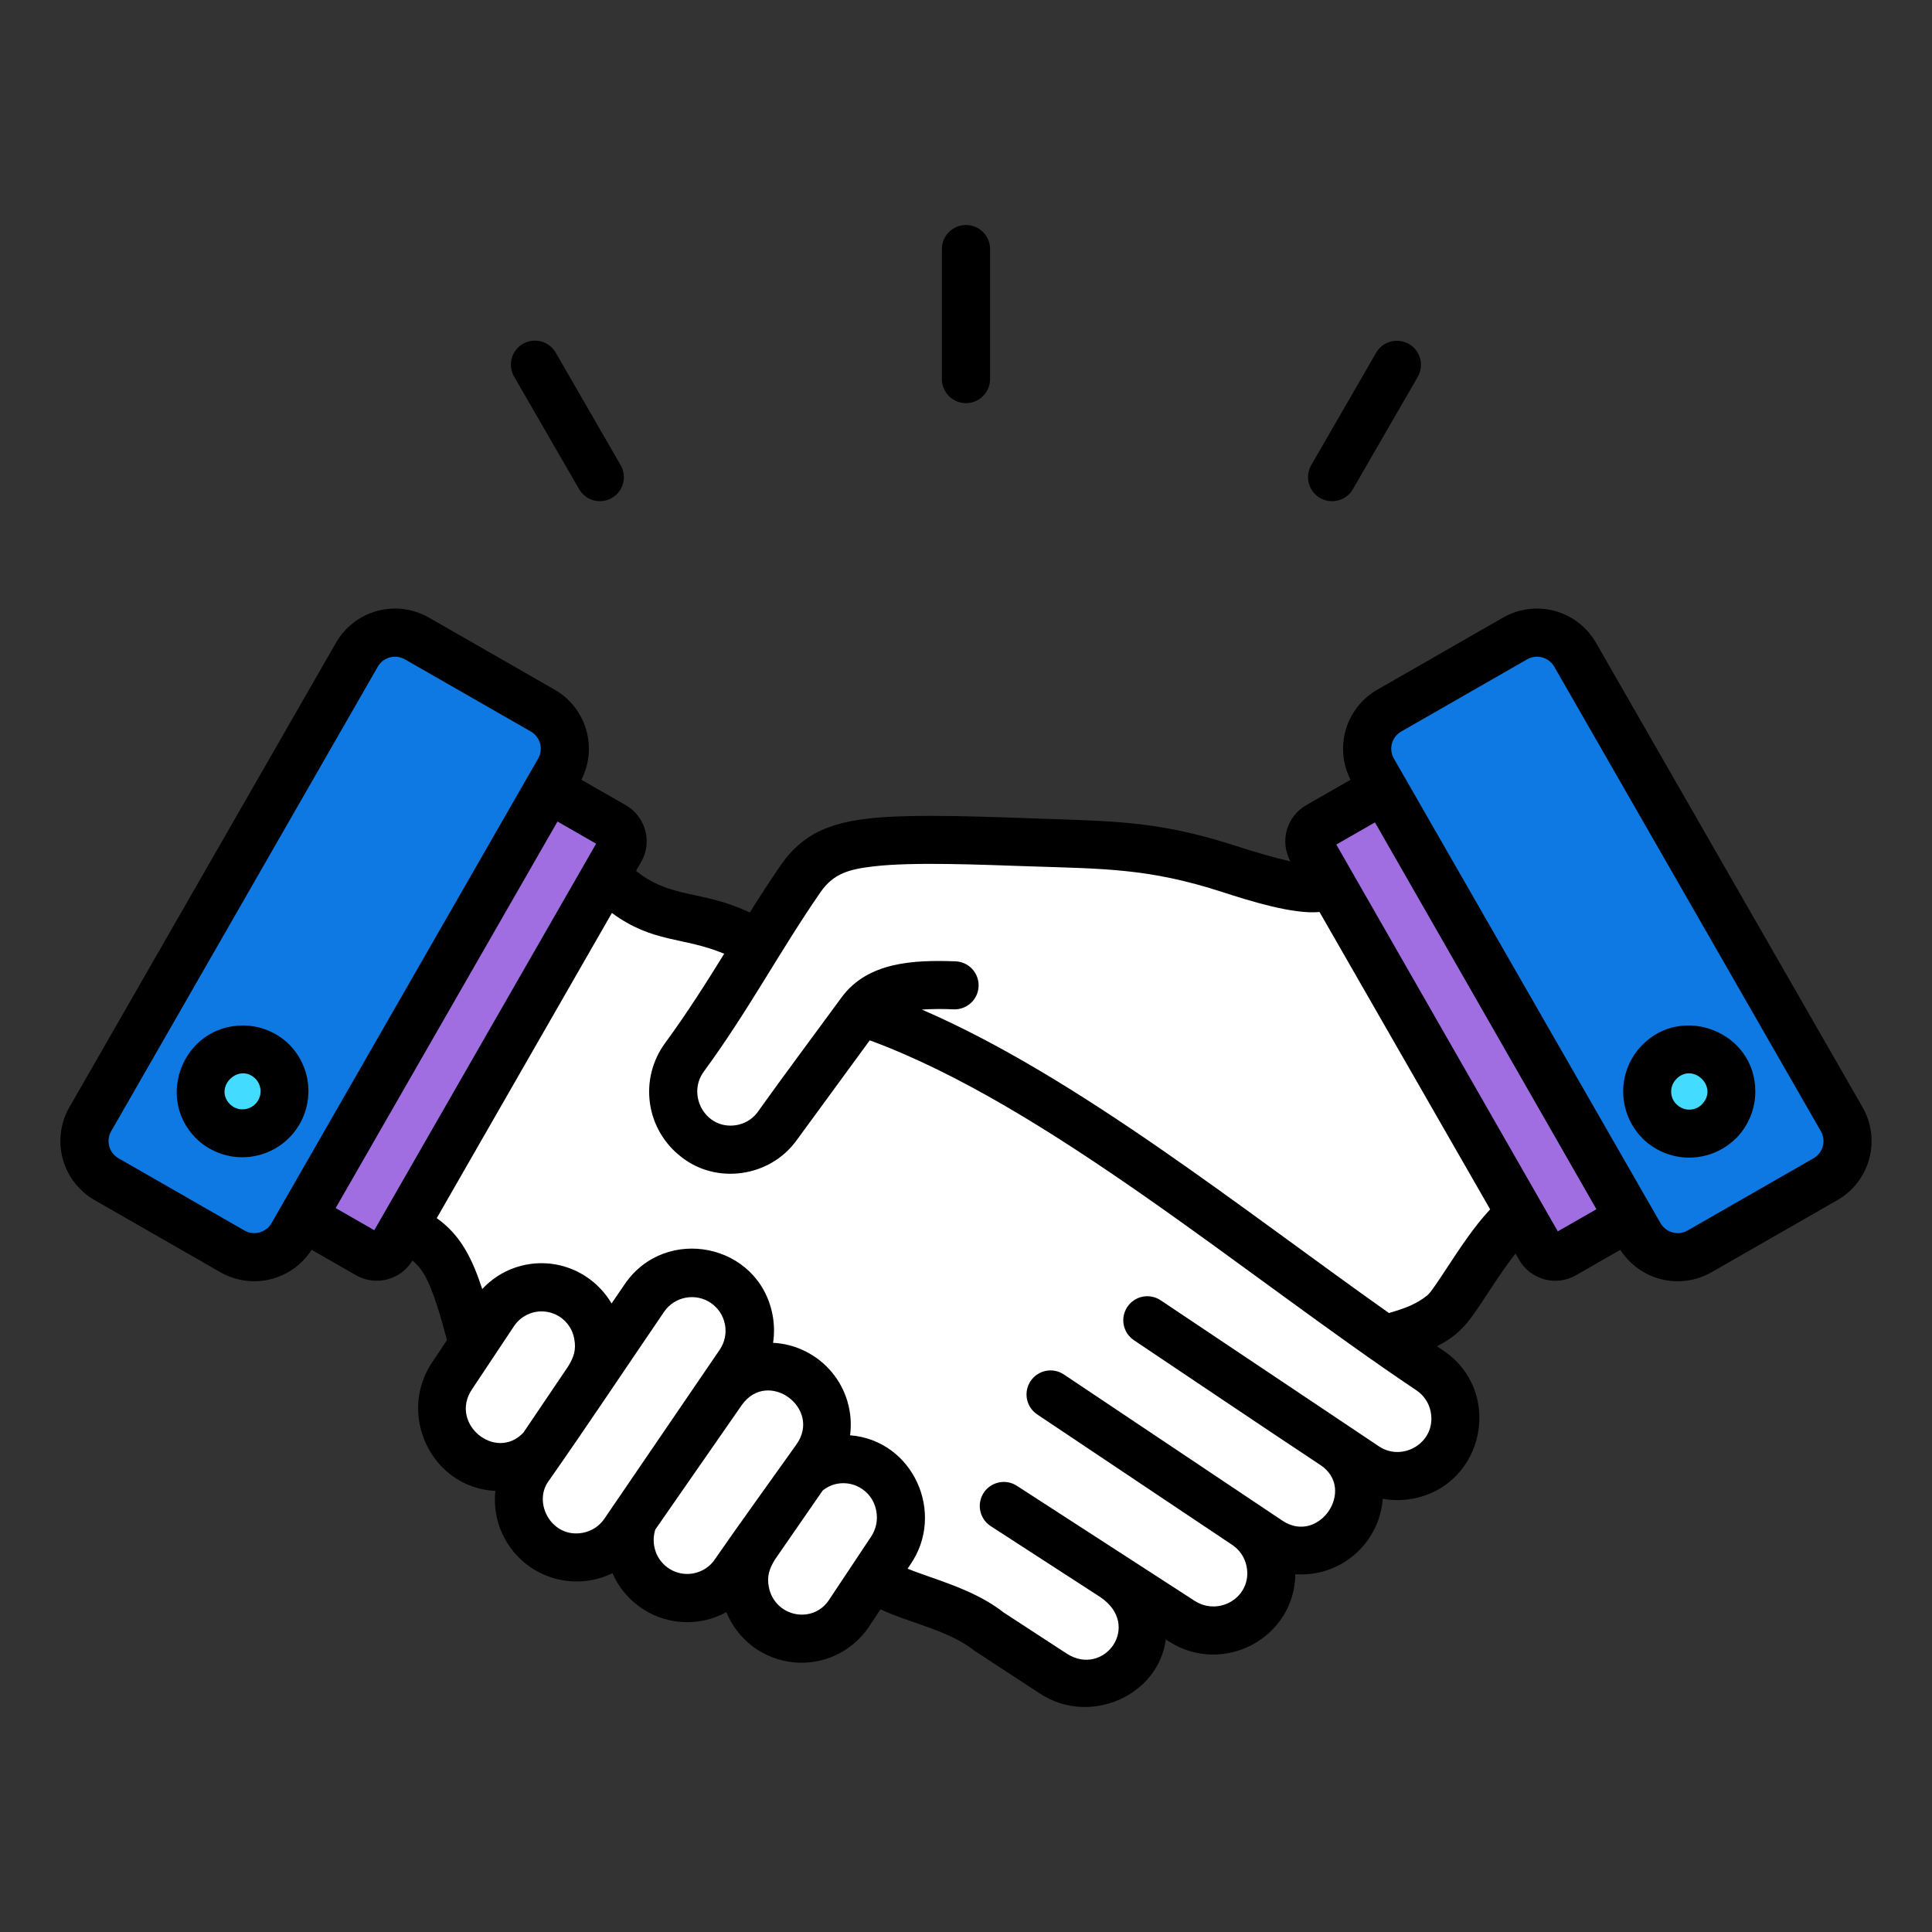 <svg width="86" height="86" viewBox="0 0 86 86" fill="none" xmlns="http://www.w3.org/2000/svg">
<rect x="0" y="0" width="86" height="86" fill="#333333" stroke="none"/>
<path fill-rule="evenodd" clip-rule="evenodd" d="M19.897 59.651C19.653 58.744 19.299 57.438 18.881 56.726C18.744 56.491 18.567 56.283 18.359 56.109C18.11 56.525 17.709 56.827 17.24 56.95C16.771 57.073 16.273 57.008 15.852 56.768L13.872 55.633C13.454 56.288 12.799 56.757 12.045 56.944C11.29 57.13 10.492 57.02 9.817 56.635L4.204 53.417C3.51 53.017 3.003 52.359 2.793 51.586C2.583 50.813 2.688 49.989 3.085 49.293L14.958 28.606C15.358 27.912 16.016 27.404 16.79 27.195C17.563 26.985 18.388 27.09 19.084 27.486L24.697 30.704C25.37 31.093 25.869 31.725 26.089 32.47C26.31 33.216 26.235 34.018 25.881 34.71L27.858 35.843C28.282 36.087 28.593 36.49 28.721 36.962C28.85 37.435 28.786 37.939 28.543 38.364L28.312 38.768C29.906 40.03 31.23 39.603 33.376 40.619C33.823 39.907 34.278 39.201 34.762 38.501C35.734 37.094 36.973 36.633 38.65 36.436C40.656 36.201 44.308 36.375 46.702 36.454C49.956 36.56 51.84 36.622 55.092 37.678C55.85 37.924 56.696 38.178 57.441 38.339C57.207 37.915 57.15 37.415 57.281 36.949C57.412 36.482 57.72 36.085 58.14 35.844L60.117 34.71C59.763 34.018 59.689 33.216 59.909 32.471C60.13 31.725 60.629 31.093 61.302 30.704L66.914 27.487C67.61 27.09 68.435 26.986 69.209 27.195C69.982 27.405 70.641 27.913 71.041 28.607L82.913 49.294C83.31 49.99 83.415 50.814 83.205 51.587C82.995 52.36 82.488 53.018 81.794 53.418L76.181 56.636C75.506 57.021 74.708 57.131 73.954 56.945C73.199 56.758 72.545 56.289 72.126 55.634L70.146 56.769C69.721 57.011 69.216 57.076 68.744 56.947C68.271 56.819 67.868 56.508 67.624 56.084L67.462 55.8C67.025 56.35 66.593 57.006 66.214 57.583C65.399 58.822 65.069 59.361 63.963 59.927L64.246 60.118C66.927 61.917 66.095 66.078 62.92 66.706C62.468 66.795 62.004 66.798 61.552 66.715C61.479 67.675 61.029 68.568 60.3 69.198C59.571 69.828 58.622 70.143 57.661 70.075C57.62 72.925 54.432 74.621 52.007 73.051L51.894 72.978C51.567 75.486 48.51 76.833 46.309 75.398L43.381 73.483C42.218 72.559 40.531 72.264 39.194 71.637L38.676 72.419C38.31 72.962 37.804 73.396 37.21 73.674C36.617 73.952 35.959 74.063 35.307 73.995C34.656 73.928 34.035 73.684 33.511 73.291C32.987 72.897 32.58 72.369 32.333 71.762C31.891 72.004 31.404 72.151 30.902 72.194C30.4 72.237 29.894 72.175 29.417 72.013C28.94 71.85 28.503 71.589 28.132 71.248C27.761 70.907 27.466 70.492 27.264 70.03C26.679 70.315 26.029 70.438 25.38 70.386C24.731 70.335 24.108 70.11 23.576 69.736C23.043 69.362 22.621 68.852 22.352 68.259C22.084 67.666 21.979 67.013 22.049 66.366C19.183 66.219 17.651 62.918 19.272 60.59L19.897 59.653V59.651ZM22.884 16.763C22.743 16.517 22.705 16.226 22.779 15.952C22.853 15.678 23.033 15.445 23.278 15.304C23.524 15.163 23.816 15.125 24.089 15.199C24.363 15.273 24.596 15.453 24.737 15.698L27.629 20.708C27.699 20.83 27.744 20.964 27.762 21.103C27.781 21.242 27.771 21.384 27.734 21.519C27.698 21.654 27.635 21.781 27.549 21.892C27.464 22.004 27.357 22.097 27.235 22.167C27.114 22.237 26.98 22.282 26.84 22.3C26.701 22.318 26.56 22.308 26.424 22.272C26.289 22.235 26.162 22.172 26.051 22.087C25.94 22.001 25.847 21.894 25.777 21.773L22.884 16.763ZM61.261 15.694C61.405 15.451 61.639 15.275 61.912 15.204C62.185 15.133 62.475 15.172 62.719 15.313C62.963 15.455 63.142 15.687 63.215 15.959C63.289 16.231 63.253 16.522 63.114 16.767L60.221 21.777C60.151 21.899 60.057 22.005 59.946 22.091C59.834 22.176 59.706 22.239 59.571 22.275C59.435 22.311 59.293 22.32 59.154 22.302C59.014 22.283 58.88 22.237 58.758 22.167C58.636 22.096 58.53 22.003 58.444 21.891C58.359 21.779 58.296 21.652 58.26 21.516C58.224 21.38 58.215 21.238 58.233 21.099C58.252 20.959 58.298 20.825 58.368 20.703L61.261 15.694L61.261 15.694ZM41.926 11.089C41.926 10.804 42.039 10.531 42.24 10.33C42.442 10.129 42.715 10.016 42.999 10.016C43.284 10.016 43.557 10.129 43.758 10.33C43.959 10.531 44.072 10.804 44.072 11.089V16.873C44.072 17.158 43.959 17.431 43.758 17.632C43.557 17.833 43.284 17.946 42.999 17.946C42.715 17.946 42.442 17.833 42.24 17.632C42.039 17.431 41.926 17.158 41.926 16.873V11.089Z" fill="black"/>
<path fill-rule="evenodd" clip-rule="evenodd" d="M26.535 37.556L24.816 36.57L14.941 53.775L16.661 54.761C19.952 49.025 23.243 43.29 26.535 37.556Z" fill="#A06EE1"/>
<path fill-rule="evenodd" clip-rule="evenodd" d="M19.441 54.224C20.513 54.984 21.022 56.031 21.466 57.381C22.047 56.753 22.834 56.354 23.684 56.254C24.534 56.154 25.391 56.361 26.103 56.836C26.561 57.142 26.943 57.547 27.223 58.022L27.81 57.162C29.617 54.514 33.786 55.336 34.391 58.541C34.467 58.948 34.475 59.364 34.412 59.773C34.915 59.799 35.407 59.928 35.856 60.154C36.306 60.379 36.705 60.694 37.027 61.081C37.349 61.467 37.588 61.916 37.728 62.4C37.867 62.883 37.906 63.39 37.84 63.889C40.653 64.114 42.11 67.366 40.514 69.657L40.401 69.828C40.697 69.949 41.038 70.069 41.395 70.194C42.478 70.574 43.679 70.996 44.684 71.783L47.476 73.603C49.133 74.684 50.86 72.36 48.975 71.09L44.089 67.926C43.855 67.77 43.692 67.528 43.635 67.252C43.578 66.976 43.632 66.689 43.785 66.453C43.938 66.217 44.179 66.051 44.454 65.991C44.729 65.93 45.017 65.981 45.255 66.132L50.172 69.314L53.173 71.256C54.284 71.975 55.754 71.063 55.49 69.727C55.415 69.341 55.19 68.999 54.864 68.778L46.168 62.96C45.932 62.802 45.769 62.557 45.714 62.279C45.659 62 45.717 61.712 45.875 61.476C46.033 61.24 46.278 61.077 46.556 61.022C46.834 60.967 47.123 61.025 47.358 61.183L57.085 67.691C58.713 68.78 60.4 66.273 58.763 65.205C55.989 63.368 53.229 61.501 50.465 59.651C50.233 59.491 50.073 59.247 50.02 58.97C49.967 58.694 50.025 58.408 50.182 58.174C50.339 57.94 50.581 57.777 50.857 57.721C51.133 57.665 51.42 57.72 51.655 57.873L61.381 64.382C62.452 65.098 63.951 64.192 63.685 62.844C63.648 62.652 63.574 62.468 63.465 62.305C63.357 62.141 63.218 62.001 63.055 61.892C55.389 56.754 46.616 49.216 38.715 46.309L35.445 50.778C34.25 52.411 31.881 52.729 30.332 51.503C29.572 50.922 29.069 50.067 28.933 49.12C28.796 48.173 29.036 47.211 29.6 46.438C30.602 45.07 31.436 43.748 32.237 42.454C30.419 41.693 29.075 41.992 27.238 40.639L19.441 54.224Z" fill="white"/>
<path fill-rule="evenodd" clip-rule="evenodd" d="M21.006 61.849C19.991 63.371 22.057 65.07 23.295 63.776L25.291 60.822C25.539 60.418 25.655 60.085 25.563 59.606C25.514 59.317 25.381 59.05 25.18 58.837C24.979 58.624 24.719 58.476 24.434 58.411C24.148 58.347 23.85 58.368 23.577 58.474C23.304 58.579 23.069 58.763 22.9 59.002L21.006 61.849Z" fill="white"/>
<path fill-rule="evenodd" clip-rule="evenodd" d="M61.826 58.447C62.532 58.24 63.044 58.06 63.548 57.649C63.685 57.538 64.025 57.02 64.428 56.408C64.981 55.567 65.634 54.575 66.332 53.832L58.736 40.596C57.569 40.712 55.594 40.092 54.43 39.714C51.148 38.648 49.161 38.674 45.818 38.563C43.663 38.492 40.66 38.357 38.893 38.565C37.81 38.691 37.106 38.872 36.522 39.716C34.664 42.406 33.357 44.929 31.326 47.705C30.563 48.748 31.406 50.291 32.754 50.087C33.129 50.032 33.469 49.834 33.703 49.534C34.93 47.815 36.206 46.112 37.455 44.406C38.62 42.812 40.675 42.726 42.53 42.792C42.814 42.802 43.081 42.924 43.275 43.131C43.468 43.339 43.571 43.615 43.561 43.898C43.551 44.182 43.429 44.45 43.221 44.643C43.014 44.836 42.738 44.939 42.455 44.929C41.981 44.907 41.507 44.91 41.034 44.939C47.967 47.937 55.253 53.802 61.826 58.447Z" fill="white"/>
<path fill-rule="evenodd" clip-rule="evenodd" d="M24.398 65.959C23.725 66.93 24.571 68.489 25.943 68.23C26.136 68.194 26.32 68.12 26.485 68.013C26.65 67.906 26.791 67.767 26.902 67.605C28.619 65.09 30.336 62.574 32.052 60.059C32.267 59.73 32.345 59.331 32.268 58.946C32.192 58.561 31.968 58.222 31.644 58C31.32 57.779 30.922 57.694 30.535 57.763C30.149 57.831 29.805 58.049 29.578 58.368C27.851 60.898 26.154 63.455 24.398 65.959Z" fill="white"/>
<path fill-rule="evenodd" clip-rule="evenodd" d="M35.454 64.295C36.593 62.69 34.19 60.911 33.024 62.537L29.171 68.083C29.096 68.316 29.078 68.564 29.119 68.805C29.165 69.093 29.294 69.361 29.491 69.576C29.687 69.792 29.943 69.945 30.225 70.016C30.508 70.088 30.805 70.075 31.08 69.979C31.356 69.884 31.597 69.71 31.774 69.478C32.989 67.723 34.227 66.023 35.454 64.295Z" fill="white"/>
<path fill-rule="evenodd" clip-rule="evenodd" d="M39.005 67.254C38.971 67.06 38.9 66.875 38.794 66.71C38.688 66.544 38.551 66.401 38.389 66.289C38.228 66.176 38.046 66.097 37.854 66.055C37.662 66.014 37.463 66.01 37.27 66.046C37.031 66.092 36.806 66.196 36.618 66.351L34.494 69.423C34.247 69.828 34.131 70.16 34.223 70.639C34.478 71.971 36.176 72.316 36.901 71.22L38.779 68.396C39.002 68.06 39.083 67.65 39.005 67.254Z" fill="white"/>
<path d="M59.484 37.593L61.204 36.608L71.063 53.827L69.343 54.811L59.484 37.593Z" fill="#A06EE1"/>
<path fill-rule="evenodd" clip-rule="evenodd" d="M62.894 35.243L73.918 54.451C74.035 54.652 74.227 54.799 74.452 54.859C74.676 54.92 74.916 54.889 75.118 54.775L80.732 51.556C80.932 51.439 81.079 51.248 81.139 51.024C81.199 50.799 81.169 50.56 81.054 50.358L69.182 29.671C69.064 29.47 68.872 29.323 68.648 29.263C68.423 29.202 68.183 29.233 67.981 29.348L62.368 32.566C62.167 32.682 62.02 32.874 61.96 33.098C61.9 33.323 61.93 33.562 62.045 33.764L62.894 35.243ZM73.114 46.503L73.116 46.505C74.894 44.689 78.142 45.929 78.135 48.595C78.132 49.375 77.822 50.123 77.272 50.676L77.27 50.674C76.716 51.223 75.967 51.531 75.187 51.53C74.407 51.529 73.659 51.219 73.107 50.669L73.109 50.667C72.56 50.113 72.252 49.364 72.253 48.584C72.254 47.804 72.564 47.056 73.114 46.503Z" fill="#0E79E2"/>
<path fill-rule="evenodd" clip-rule="evenodd" d="M74.631 48.02C74.555 48.093 74.495 48.181 74.453 48.278C74.412 48.375 74.39 48.479 74.389 48.585C74.388 48.69 74.408 48.795 74.448 48.893C74.488 48.99 74.547 49.079 74.622 49.153L74.624 49.151C74.697 49.227 74.785 49.288 74.882 49.33C74.979 49.371 75.083 49.393 75.188 49.394C75.294 49.395 75.399 49.375 75.496 49.335C75.594 49.295 75.683 49.236 75.757 49.161L75.755 49.159C76.513 48.401 75.376 47.281 74.63 48.018L74.631 48.02Z" fill="#43DBFF"/>
<path fill-rule="evenodd" clip-rule="evenodd" d="M12.932 52.973L23.956 33.764C24.071 33.562 24.102 33.322 24.041 33.098C23.981 32.873 23.834 32.682 23.633 32.565L18.021 29.348C17.818 29.233 17.579 29.202 17.354 29.263C17.129 29.323 16.937 29.47 16.82 29.671L4.947 50.358C4.832 50.56 4.802 50.799 4.862 51.024C4.923 51.248 5.069 51.439 5.27 51.556L10.883 54.775C11.085 54.89 11.325 54.92 11.55 54.859C11.775 54.799 11.966 54.652 12.084 54.451L12.932 52.973ZM12.885 46.506C13.429 47.059 13.732 47.804 13.729 48.58C13.726 49.355 13.418 50.098 12.87 50.647C12.323 51.197 11.581 51.508 10.806 51.513C10.03 51.519 9.284 51.218 8.729 50.676C6.884 48.831 8.19 45.656 10.803 45.648C11.189 45.647 11.572 45.722 11.93 45.869C12.287 46.016 12.612 46.232 12.885 46.505V46.506Z" fill="#0E79E2"/>
<path fill-rule="evenodd" clip-rule="evenodd" d="M11.372 48.018C10.625 47.281 9.486 48.403 10.244 49.16C10.396 49.305 10.599 49.384 10.809 49.38C11.02 49.377 11.22 49.291 11.367 49.142C11.515 48.992 11.598 48.791 11.599 48.581C11.6 48.371 11.518 48.169 11.372 48.018Z" fill="#43DBFF"/>
</svg>
